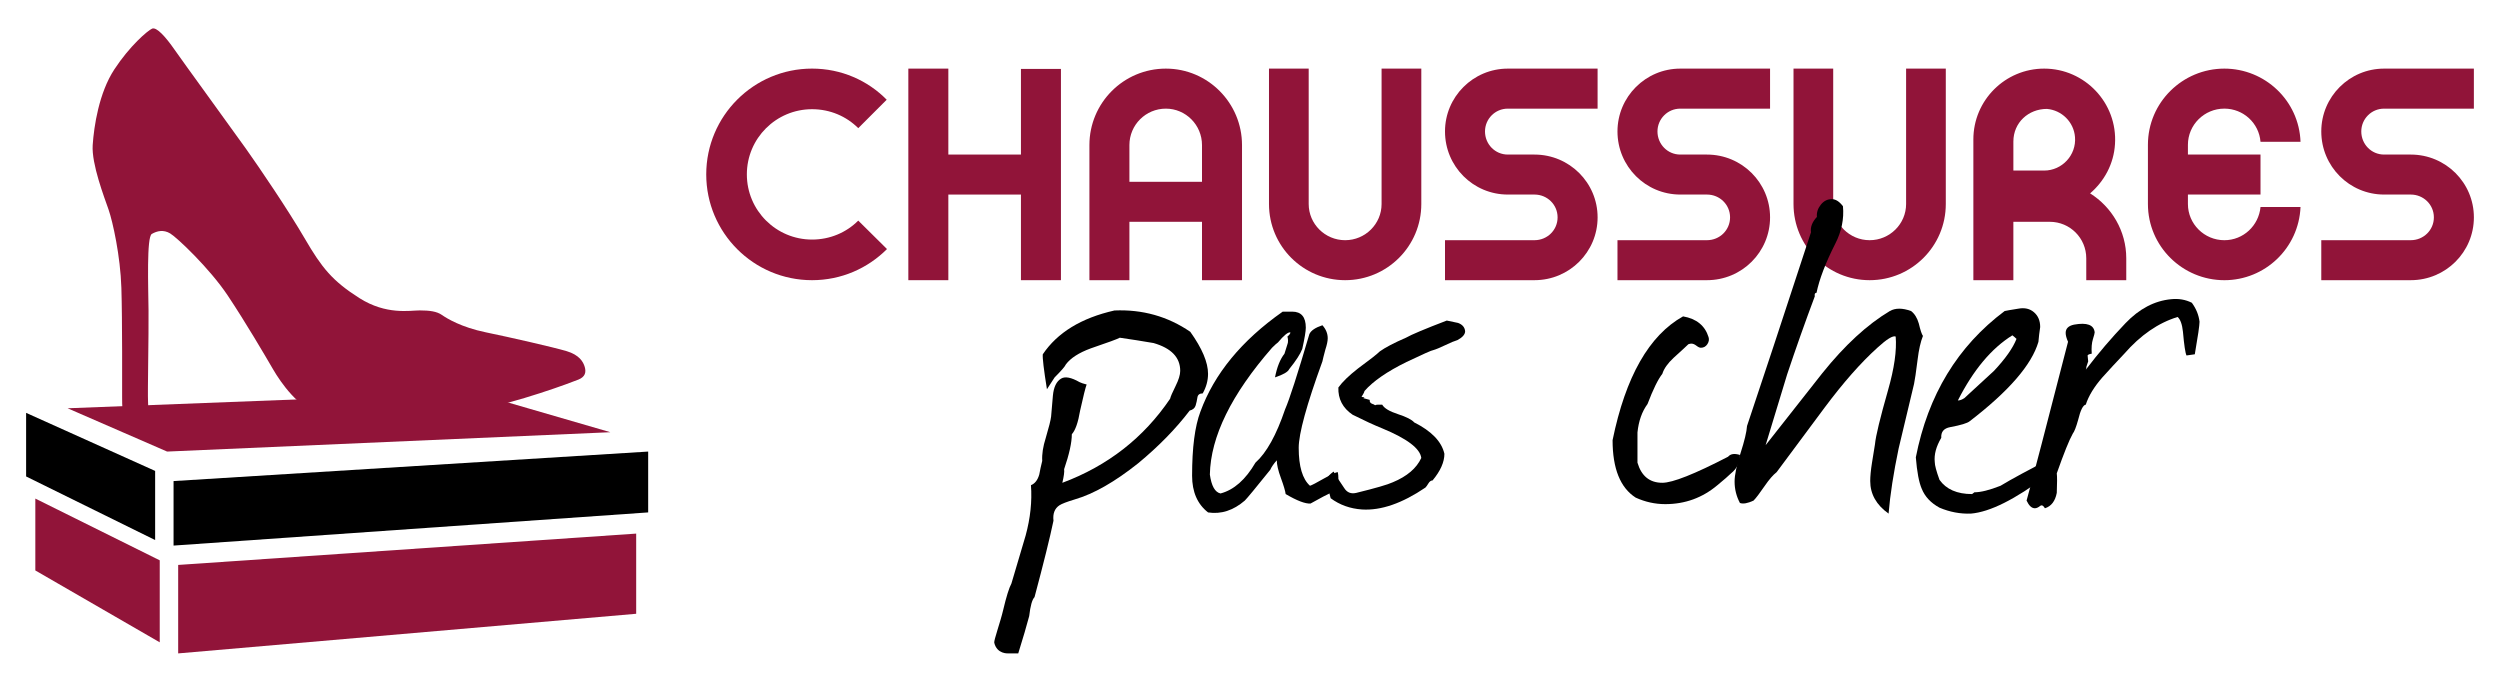 <?xml version="1.0" encoding="utf-8"?>
<!-- Generator: Adobe Illustrator 16.0.0, SVG Export Plug-In . SVG Version: 6.00 Build 0)  -->
<!DOCTYPE svg PUBLIC "-//W3C//DTD SVG 1.1//EN" "http://www.w3.org/Graphics/SVG/1.1/DTD/svg11.dtd">
<svg version="1.1" id="Calque_1" xmlns="http://www.w3.org/2000/svg" xmlns:xlink="http://www.w3.org/1999/xlink" x="0px" y="0px"
	 width="220px" height="60px" viewBox="0 0 220 60" enable-background="new 0 0 220 60" xml:space="preserve">
<g>
	<g>
		<polygon points="15.273,42.334 57.039,39.738 57.039,45.092 15.273,48.011 		"/>
		<polygon points="2.298,36.332 13.652,41.441 13.652,47.524 2.298,41.928 		"/>
		<polygon fill="#911439" points="15.679,49.714 15.679,57.499 55.984,54.012 55.984,46.957 		"/>
		<polygon fill="#911439" points="3.109,43.875 14.057,49.309 14.057,56.525 3.109,50.2 		"/>
		<polygon fill="#911439" points="41.711,34.549 53.713,38.035 14.706,39.738 5.948,35.928 		"/>
		<path fill="#911439" d="M33.172,37.121c0,0,4.383-0.199,8.413-0.951c4.029-0.753,8.722-2.524,9.32-2.768
			c0.597-0.243,0.686-0.642,0.554-1.106c-0.133-0.465-0.487-1.063-1.594-1.395c-1.107-0.332-4.981-1.218-7.128-1.66
			c-2.147-0.443-3.409-1.218-3.852-1.527c-0.443-0.311-1.085-0.398-1.948-0.398c-0.864,0-2.944,0.42-5.313-1.086
			c-2.369-1.505-3.299-2.656-4.782-5.201c-1.483-2.547-4.007-6.266-5.203-7.948s-5.534-7.638-6.287-8.722
			c-0.753-1.085-1.572-2.015-1.971-1.838c-0.398,0.178-1.97,1.527-3.32,3.586C8.71,8.165,8.268,11.11,8.157,12.771
			c-0.11,1.66,1.019,4.582,1.395,5.668c0.376,1.084,1.041,4.095,1.129,6.885c0.088,2.789,0.066,8.854,0.066,9.629
			c0,0.774,0.022,1.438,0.155,1.505c0.132,0.067,1.417,0.045,1.749,0c0.332-0.044,0.42-0.31,0.376-1.129
			c-0.044-0.818,0.066-5.866,0.044-7.991c-0.022-2.125-0.177-6.486,0.288-6.752s1.018-0.398,1.616-0.045
			c0.598,0.355,3.476,3.078,5.069,5.469s3.276,5.269,3.985,6.486s2.214,3.364,4.117,3.984C30.051,37.1,31.935,37.197,33.172,37.121z
			"/>
	</g>
	<g>
		<g>
			<path fill="#911439" d="M71.458,24.656c-5.137,0-9.309-4.173-9.309-9.308c0-5.139,4.172-9.311,9.309-9.311
				c2.581,0,4.902,1.043,6.571,2.738l-2.503,2.504c-1.043-1.043-2.477-1.669-4.067-1.669c-3.155,0-5.736,2.556-5.736,5.737
				c0,3.18,2.581,5.735,5.736,5.735c1.59,0,3.024-0.626,4.067-1.669l2.529,2.504C76.36,23.613,74.039,24.656,71.458,24.656z"/>
			<path fill="#911439" d="M89.843,24.656v-7.535h-6.389v7.535h-3.52V6.038h3.52v7.563h6.389V6.065h3.52v18.591H89.843z"/>
			<path fill="#911439" d="M99.388,24.656h-3.52V12.766c0-3.703,2.999-6.728,6.728-6.728c3.702,0,6.701,3.024,6.701,6.728v11.891
				h-3.521V19.52h-6.388V24.656z M105.776,15.999v-3.233c0-1.773-1.434-3.206-3.18-3.206c-1.773,0-3.208,1.433-3.208,3.206v3.233
				H105.776z"/>
			<path fill="#911439" d="M125.075,6.038v11.917c0,3.703-2.999,6.701-6.702,6.701c-3.704,0-6.702-2.998-6.702-6.701V6.038h3.494
				v11.917c0,1.747,1.435,3.182,3.208,3.182s3.206-1.435,3.206-3.182V6.038H125.075z"/>
			<path fill="#911439" d="M135.036,21.137c1.121,0,2.032-0.887,2.032-2.009c0-1.12-0.911-2.007-2.032-2.007h-2.348
				c-3.051,0-5.528-2.477-5.528-5.554c0-3.052,2.478-5.529,5.528-5.529h7.9V9.56h-7.9c-1.121,0-2.008,0.911-2.008,2.008
				c0,1.12,0.887,2.034,2.008,2.034h2.348c3.075,0,5.553,2.477,5.553,5.526c0,3.052-2.478,5.528-5.553,5.528h-7.876v-3.52H135.036z"
				/>
			<path fill="#911439" d="M150.214,21.137c1.12,0,2.032-0.887,2.032-2.009c0-1.12-0.912-2.007-2.032-2.007h-2.349
				c-3.05,0-5.527-2.477-5.527-5.554c0-3.052,2.478-5.529,5.527-5.529h7.9V9.56h-7.9c-1.12,0-2.008,0.911-2.008,2.008
				c0,1.12,0.888,2.034,2.008,2.034h2.349c3.074,0,5.552,2.477,5.552,5.526c0,3.052-2.478,5.528-5.552,5.528h-7.876v-3.52H150.214z"
				/>
			<path fill="#911439" d="M171.23,6.038v11.917c0,3.703-2.999,6.701-6.702,6.701c-3.702,0-6.699-2.998-6.699-6.701V6.038h3.493
				v11.917c0,1.747,1.433,3.182,3.206,3.182s3.209-1.435,3.209-3.182V6.038H171.23z"/>
			<path fill="#911439" d="M173.656,24.656V12.271c0-3.442,2.792-6.233,6.232-6.233c3.573,0,6.468,3.024,6.231,6.649
				c-0.103,1.722-0.938,3.26-2.19,4.329c1.905,1.199,3.182,3.312,3.182,5.71v1.93h-3.52v-1.93c0-1.772-1.433-3.207-3.206-3.207
				h-3.209v5.137H173.656z M177.177,12.454v2.555h2.712c1.566,0,2.843-1.356,2.711-2.947c-0.103-1.33-1.172-2.372-2.475-2.478
				C178.507,9.584,177.177,10.785,177.177,12.454z"/>
			<path fill="#911439" d="M198.925,13.602v3.52h-6.388v0.834c0,1.747,1.435,3.182,3.206,3.182c1.669,0,3.025-1.279,3.182-2.921
				h3.521c-0.156,3.624-3.129,6.44-6.702,6.44c-3.677,0-6.727-2.973-6.727-6.701V12.74c0-3.729,3.05-6.702,6.727-6.702
				c3.573,0,6.572,2.817,6.702,6.441h-3.521c-0.13-1.643-1.513-2.92-3.182-2.92c-1.771,0-3.206,1.433-3.206,3.181v0.861H198.925z"/>
			<path fill="#911439" d="M212.147,21.137c1.121,0,2.034-0.887,2.034-2.009c0-1.12-0.913-2.007-2.034-2.007h-2.346
				c-3.053,0-5.528-2.477-5.528-5.554c0-3.052,2.476-5.529,5.528-5.529h7.9V9.56h-7.9c-1.123,0-2.008,0.911-2.008,2.008
				c0,1.12,0.885,2.034,2.008,2.034h2.346c3.077,0,5.555,2.477,5.555,5.526c0,3.052-2.478,5.528-5.555,5.528h-7.874v-3.52H212.147z"
				/>
		</g>
		<g>
			<path d="M88.719,57.498c0,0-0.985,0.08-1.225-0.938c-0.047-0.203,0.539-1.823,0.782-2.866c0.279-1.182,0.521-1.963,0.729-2.345
				c0.278-0.938,0.695-2.346,1.251-4.223c0.417-1.529,0.573-3.006,0.469-4.43c0.347-0.139,0.591-0.451,0.73-0.938
				c0.069-0.382,0.156-0.781,0.261-1.199c-0.035-0.59,0.069-1.268,0.313-2.032c0.278-0.938,0.434-1.563,0.469-1.877
				c0-0.068,0.052-0.678,0.156-1.824c0.069-0.763,0.313-1.269,0.729-1.512c0.347-0.208,0.886-0.104,1.616,0.313
				c0.138,0.069,0.347,0.14,0.625,0.208c-0.104,0.278-0.296,1.043-0.573,2.294c-0.175,1.042-0.417,1.737-0.73,2.085
				c0,0.729-0.227,1.755-0.678,3.074c0.034,0.209-0.018,0.608-0.157,1.199c3.996-1.493,7.158-3.961,9.486-7.401
				c0.035-0.173,0.191-0.538,0.47-1.095c0.277-0.556,0.417-1.007,0.417-1.354c0-1.182-0.781-1.998-2.346-2.45
				c-1.008-0.173-1.998-0.329-2.971-0.469c-0.174,0.104-1.025,0.417-2.554,0.938c-1.043,0.383-1.772,0.853-2.189,1.407
				c-0.07,0.175-0.4,0.557-0.991,1.147c-0.035,0.07-0.261,0.417-0.677,1.042c-0.279-1.736-0.4-2.762-0.365-3.075
				c1.285-1.911,3.388-3.196,6.307-3.856c2.467-0.104,4.691,0.521,6.671,1.876c1.042,1.459,1.564,2.693,1.564,3.701
				c0,0.591-0.157,1.165-0.469,1.72c-0.279,0-0.435,0.122-0.469,0.364c-0.035,0.243-0.087,0.479-0.156,0.704
				c-0.07,0.226-0.244,0.374-0.521,0.443c-1.217,1.598-2.728,3.145-4.534,4.638c-2.051,1.634-3.909,2.694-5.578,3.18
				c-0.695,0.209-1.146,0.383-1.354,0.521c-0.417,0.278-0.592,0.729-0.521,1.355c-0.313,1.494-0.869,3.735-1.668,6.724
				c-0.208,0.209-0.365,0.764-0.469,1.668c-0.226,0.851-0.547,1.946-0.964,3.283H88.719z"/>
			<path d="M117.203,43.321c-0.382,0.175-1.008,0.503-1.876,0.99c-0.452,0.034-1.183-0.243-2.189-0.834
				c-0.036-0.277-0.174-0.746-0.417-1.407c-0.243-0.66-0.364-1.182-0.364-1.563c-0.278,0.313-0.469,0.592-0.574,0.834
				c-1.285,1.599-2.032,2.502-2.241,2.71c-1.008,0.869-2.085,1.217-3.231,1.043c-0.938-0.729-1.407-1.807-1.407-3.231
				c0-2.468,0.244-4.344,0.729-5.63c1.216-3.335,3.631-6.271,7.245-8.809h0.834c0.799,0,1.199,0.469,1.199,1.408
				c0,0.312-0.104,0.938-0.313,1.876c-0.174,0.451-0.556,1.043-1.146,1.772c-0.104,0.243-0.521,0.486-1.252,0.729
				c0.174-0.903,0.452-1.598,0.834-2.085c0.034-0.104,0.122-0.382,0.261-0.834c0.034-0.069,0.052-0.173,0.052-0.313
				c0-0.104-0.019-0.226-0.052-0.365c0.173-0.139,0.261-0.261,0.261-0.364c-0.208-0.035-0.574,0.261-1.095,0.886
				c-0.104,0.069-0.278,0.227-0.521,0.469c-3.579,4.101-5.403,7.818-5.472,11.154c0.139,1.009,0.452,1.563,0.938,1.668
				c1.181-0.313,2.206-1.216,3.074-2.71c0.973-0.868,1.842-2.433,2.607-4.691c0.382-0.868,1.094-3.075,2.137-6.62
				c0.139-0.313,0.521-0.572,1.148-0.782c0.312,0.349,0.468,0.73,0.468,1.147c0,0.244-0.07,0.573-0.207,0.991
				c-0.14,0.52-0.227,0.868-0.261,1.041c-1.391,3.823-2.086,6.359-2.086,7.61c0,1.634,0.331,2.745,0.991,3.336
				c0.138-0.034,0.573-0.261,1.302-0.678c0.626-0.347,1.008-0.521,1.147-0.521c0.035,0.175,0.051,0.348,0.051,0.521
				C117.775,42.731,117.585,43.148,117.203,43.321z"/>
			<path d="M119.861,34.93c0.175,0.035,0.242,0.052,0.209,0.052c-0.034,0.035-0.071,0.053-0.104,0.053l0.573,0.156
				c-0.035,0.174,0.053,0.295,0.261,0.365c0.034,0,0.104,0.034,0.209,0.104c0.067-0.034,0.156-0.052,0.261-0.052h0.363
				c0.175,0.313,0.634,0.592,1.381,0.834c0.748,0.243,1.226,0.487,1.436,0.729c1.526,0.765,2.414,1.687,2.658,2.763
				c0,0.729-0.35,1.512-1.043,2.345c-0.14,0-0.261,0.088-0.365,0.261c-0.104,0.175-0.191,0.296-0.261,0.365
				c-2.051,1.389-3.908,2.032-5.577,1.929c-1.043-0.07-1.965-0.4-2.763-0.99c-0.277-1.111-0.417-1.564-0.417-1.355
				c0-0.347,0.226-0.678,0.678-0.99c0.104,0.209,0.416,0.695,0.938,1.459c0.242,0.383,0.592,0.521,1.043,0.418
				c1.702-0.418,2.779-0.729,3.23-0.938c1.253-0.521,2.086-1.233,2.503-2.138c-0.103-0.833-1.25-1.701-3.44-2.605
				c-0.694-0.278-1.563-0.678-2.604-1.199c-0.871-0.59-1.287-1.39-1.253-2.397c0.348-0.486,0.922-1.043,1.721-1.668
				c1.043-0.765,1.685-1.269,1.93-1.512c0.486-0.347,1.25-0.747,2.292-1.198c0.487-0.278,1.686-0.782,3.597-1.512
				c0.626,0.14,0.956,0.208,0.991,0.208c0.382,0.14,0.589,0.383,0.624,0.729c0,0.279-0.226,0.54-0.677,0.782
				c-0.243,0.07-0.6,0.218-1.067,0.443c-0.471,0.226-0.828,0.374-1.07,0.442c-0.104,0-0.887,0.348-2.346,1.043
				c-1.702,0.834-2.936,1.687-3.699,2.555c0,0.069-0.088,0.243-0.261,0.521H119.861z"/>
			<path d="M152.332,41.653c-0.21,0.209-0.609,0.557-1.199,1.043c-1.321,1.111-2.851,1.668-4.587,1.668
				c-0.903,0-1.771-0.192-2.607-0.574c-1.354-0.868-2.032-2.553-2.032-5.056c1.147-5.594,3.215-9.225,6.203-10.893
				c1.181,0.208,1.928,0.816,2.242,1.823c0.067,0.209,0.032,0.417-0.105,0.626c-0.14,0.209-0.33,0.313-0.572,0.313
				c-0.104,0-0.236-0.06-0.393-0.183c-0.155-0.121-0.304-0.182-0.443-0.182c-0.069,0-0.155,0.018-0.261,0.052
				c-0.137,0.139-0.572,0.539-1.301,1.199c-0.521,0.486-0.852,0.955-0.991,1.407c-0.382,0.486-0.817,1.373-1.304,2.658
				c-0.486,0.659-0.782,1.494-0.885,2.502v2.658c0.347,1.181,1.075,1.771,2.188,1.771c0.903,0,2.832-0.764,5.786-2.293l0.051-0.053
				c0.21-0.208,0.538-0.242,0.992-0.104C153.114,40.698,152.854,41.237,152.332,41.653z"/>
			<path d="M155.374,39.177l4.996-6.345c1.977-2.461,3.955-4.28,5.934-5.46c0.485-0.277,1.109-0.277,1.872,0
				c0.313,0.243,0.538,0.608,0.678,1.095c0.14,0.591,0.261,0.956,0.365,1.095c-0.209,0.521-0.365,1.216-0.47,2.085
				c-0.14,1.112-0.244,1.823-0.313,2.137c-0.8,3.335-1.252,5.229-1.356,5.682c-0.451,2.154-0.747,4.065-0.885,5.732
				c-1.077-0.765-1.615-1.72-1.615-2.866c0-0.417,0.051-0.955,0.156-1.615c0.137-0.835,0.226-1.372,0.261-1.616
				c0.067-0.73,0.451-2.311,1.145-4.743c0.557-1.945,0.782-3.526,0.678-4.743c-0.242-0.104-0.78,0.227-1.615,0.99
				c-1.46,1.32-3.005,3.076-4.639,5.265l-4.223,5.681c-0.313,0.243-0.659,0.644-1.041,1.199c-0.453,0.66-0.782,1.095-0.991,1.303
				c-0.521,0.242-0.92,0.313-1.198,0.209c-0.313-0.591-0.469-1.217-0.469-1.876c0-0.592,0.175-1.425,0.521-2.503
				c0.347-1.076,0.538-1.876,0.573-2.397c1.25-3.717,3.126-9.398,5.628-17.044c-0.069-0.451,0.104-0.903,0.521-1.354
				c-0.035-0.383,0.078-0.738,0.339-1.068s0.583-0.496,0.965-0.496c0.347,0,0.677,0.21,0.989,0.626
				c0.104,1.113-0.119,2.209-0.672,3.287c-0.861,1.703-1.412,3.146-1.654,4.33c-0.138,0-0.188,0.104-0.153,0.312
				c-0.846,2.256-1.657,4.545-2.433,6.869C156.926,34.088,156.296,36.165,155.374,39.177z"/>
			<path d="M180.476,41.185l-0.156,0.156c-0.174,0.104-0.244,0.278-0.209,0.521c-2.779,2.084-5.002,3.196-6.671,3.335
				c-0.938,0.035-1.86-0.139-2.763-0.521c-0.764-0.416-1.285-0.972-1.564-1.667c-0.242-0.556-0.417-1.477-0.52-2.762
				c1.075-5.491,3.683-9.782,7.816-12.875c0.14-0.034,0.54-0.104,1.201-0.209c0.554-0.104,1.016,0,1.379,0.313
				c0.365,0.313,0.548,0.748,0.548,1.303c-0.069,0.452-0.121,0.886-0.155,1.303c-0.592,2.016-2.607,4.345-6.048,6.985
				c-0.207,0.173-0.781,0.347-1.72,0.521c-0.557,0.104-0.816,0.416-0.782,0.938c-0.451,0.765-0.643,1.477-0.572,2.137
				c0,0.278,0.14,0.8,0.417,1.563c0.591,0.834,1.545,1.251,2.867,1.251l0.207-0.156c0.557,0,1.322-0.19,2.295-0.573
				c0.971-0.591,2.519-1.425,4.639-2.501c0.033,0.138,0.052,0.26,0.052,0.364C180.736,40.819,180.65,41.011,180.476,41.185z
				 M177.452,29.821c-0.103-0.104-0.226-0.208-0.363-0.312c-1.844,1.146-3.44,3.057-4.797,5.732c0.174,0,0.365-0.068,0.574-0.208
				c0.868-0.799,1.736-1.599,2.605-2.397C176.479,31.56,177.14,30.622,177.452,29.821z"/>
			<path d="M183.551,32.532c1.112-1.46,2.276-2.823,3.493-4.092c1.215-1.269,2.554-1.971,4.013-2.11
				c0.659-0.07,1.269,0.034,1.825,0.313c0.382,0.521,0.607,1.077,0.677,1.668c0,0.312-0.139,1.269-0.416,2.866l-0.73,0.104
				c-0.105-0.208-0.208-0.902-0.313-2.084c-0.069-0.66-0.228-1.094-0.47-1.304c-1.702,0.521-3.266,1.6-4.69,3.232
				c-0.661,0.695-1.304,1.391-1.93,2.085c-0.729,0.834-1.215,1.633-1.459,2.397c-0.242,0.035-0.469,0.486-0.678,1.355
				c-0.175,0.626-0.33,1.024-0.468,1.198c-0.314,0.557-0.782,1.72-1.408,3.492c0.035,0.278,0.035,0.853,0,1.721
				c-0.14,0.729-0.486,1.18-1.043,1.354c-0.14-0.243-0.277-0.313-0.417-0.208c-0.174,0.139-0.33,0.208-0.468,0.208
				c-0.279,0-0.521-0.226-0.73-0.676c0.557-2.008,1.771-6.666,3.649-13.975c-0.14-0.312-0.209-0.572-0.209-0.78
				c0-0.381,0.242-0.623,0.729-0.727c1.147-0.209,1.755,0.018,1.824,0.678c0,0.069-0.051,0.269-0.155,0.599
				c-0.105,0.331-0.14,0.756-0.105,1.277c-0.207,0.034-0.33,0.087-0.363,0.155c0,0.071,0.017,0.245,0.052,0.521l-0.156,0.47
				C183.604,32.376,183.585,32.463,183.551,32.532z"/>
		</g>
	</g>
</g>
</svg>
